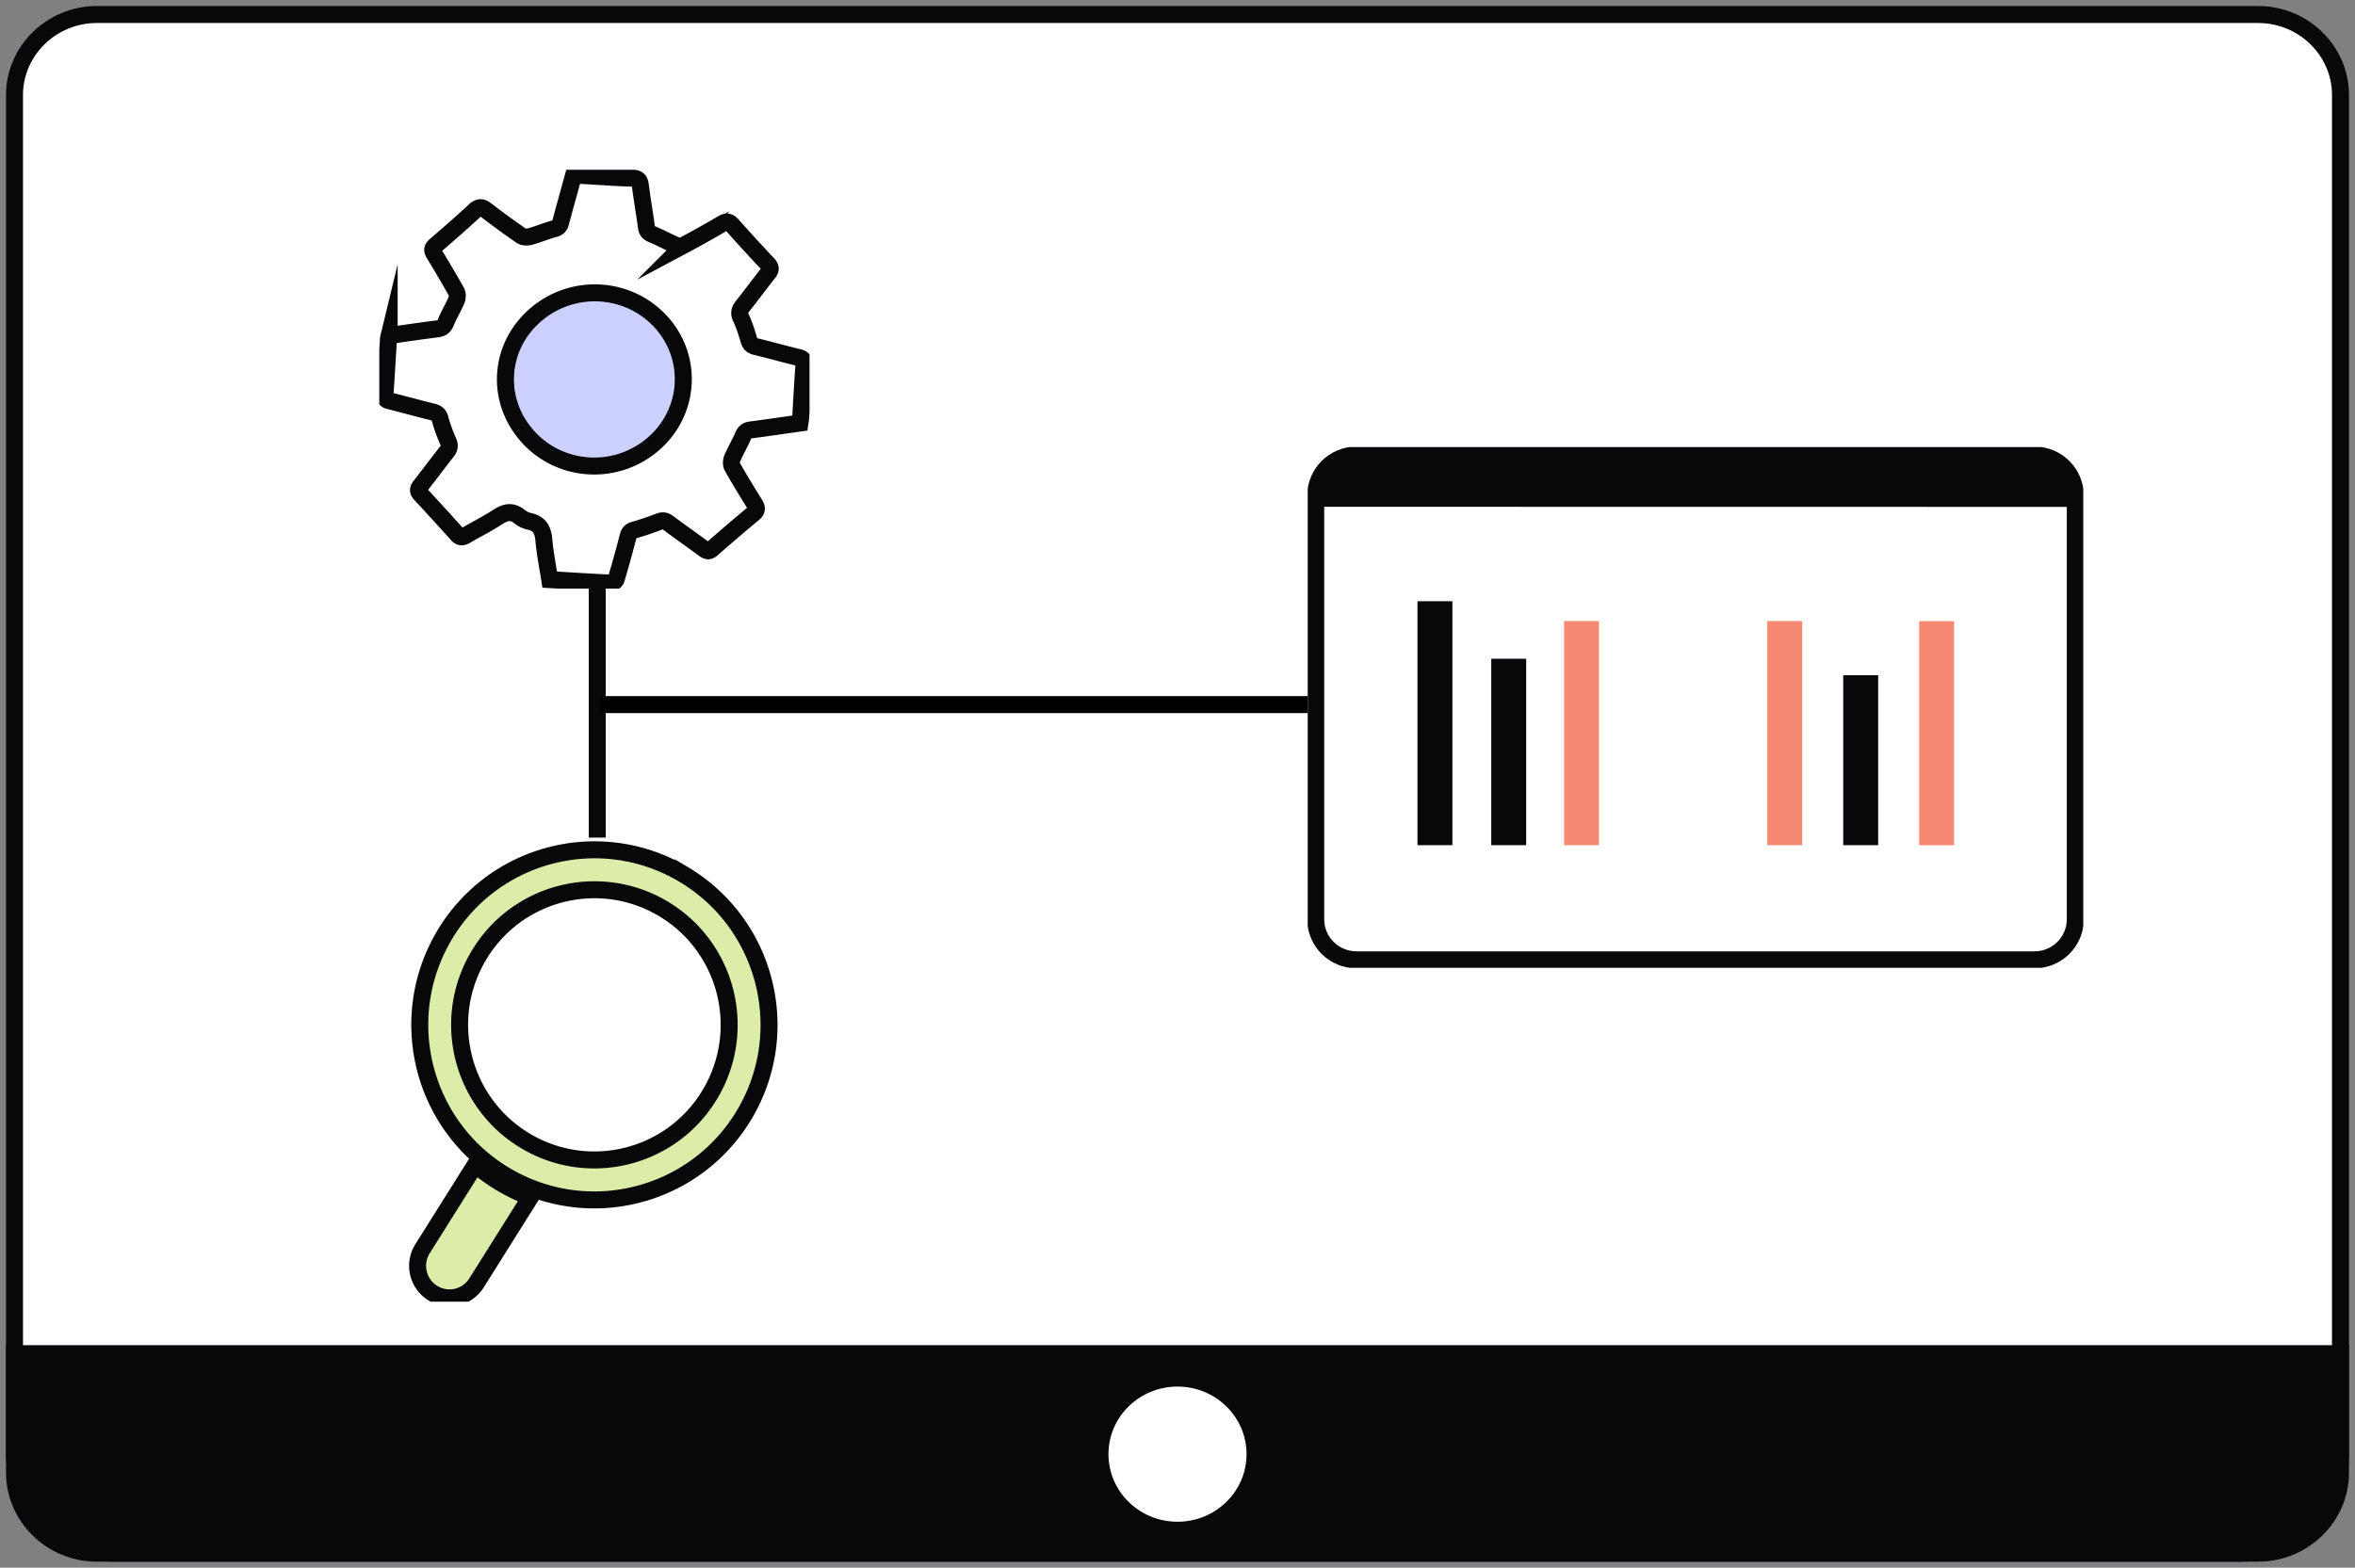 <svg fill="none" xmlns="http://www.w3.org/2000/svg" viewBox="0 0 416 277">
  <rect x="0" y="0" width="416" height="277" fill="#808080" stroke="none"/>
  <path d="M398.894 274.436H17.106c-8.025 0-14.543-6.427-14.543-14.209V16.773c0-7.782 6.518-14.209 14.543-14.209h381.788c8.025 0 14.543 6.427 14.543 14.21v243.453c0 7.782-6.518 14.209-14.543 14.209z" fill="#fff" stroke="#08080A" stroke-width="3" stroke-miterlimit="10"/>
  <path d="M395.899 275.936H20.097c-10.506 0-19.038-8.535-19.038-19.053v-19.197h413.878v19.197c0 10.514-8.528 19.053-19.038 19.053z" fill="#08080A"/>
  <path d="M208 268.882c6.736 0 12.196-5.346 12.196-11.941 0-6.595-5.46-11.941-12.196-11.941s-12.196 5.346-12.196 11.941c0 6.595 5.46 11.941 12.196 11.941z" fill="#fff"/>
  <g clip-path="url(#00N1tVagfHVua)">
    <path d="M359.382 80.407H239.625c-3.983 0-7.211 3.21-7.211 7.172v74.843c0 3.961 3.228 7.172 7.211 7.172h119.757c3.983 0 7.211-3.211 7.211-7.172V87.579c0-3.961-3.228-7.172-7.211-7.172z" fill="#fff" stroke="#08080A" stroke-width="3" stroke-miterlimit="10"/>
    <path d="M360.993 80.414l-122.965-.021c-3.095 0-5.607 2.498-5.607 5.576v3.576l134.179.021V85.99c0-3.078-2.511-5.576-5.607-5.576zm-104.435 25.813h-6.169v43.11h6.169v-43.11zm13.036 10.167h-6.17v32.943h6.17v-32.943z" fill="#08080A"/>
    <path d="M282.461 109.739h-6.169v39.604h6.169v-39.604zm35.893 0h-6.17v39.604h6.17v-39.604z" fill="#F58972"/>
    <path d="M331.77 119.311h-6.17v30.032h6.17v-30.032z" fill="#08080A"/>
    <path d="M345.178 109.746h-6.169v39.605h6.169v-39.605z" fill="#F58972"/>
  </g>
  <g clip-path="url(#00N1tVagfHVub)" stroke="#08080A" stroke-width="3" stroke-miterlimit="10">
    <path d="M104.997 82.437c8.72 0 15.79-6.89 15.79-15.39s-7.07-15.39-15.79-15.39c-8.72 0-15.79 6.89-15.79 15.39s7.07 15.39 15.79 15.39z" fill="#CCD0FF"/>
    <path d="M68.744 59.29c2.839-.405 5.658-.828 8.504-1.182.836-.101 1.225-.43 1.53-1.194.525-1.314 1.29-2.54 1.847-3.848.181-.436.22-1.099 0-1.497-1.251-2.268-2.586-4.492-3.928-6.71-.37-.612-.376-.991.214-1.497 2.36-2.022 4.7-4.062 6.974-6.172.772-.708 1.284-.594 2.036-.02a146.16 146.16 0 006.164 4.493c.37.253 1.063.271 1.523.145 1.465-.41 2.885-1.01 4.356-1.409.674-.177.914-.493 1.07-1.093.732-2.748 1.503-5.477 2.288-8.346.602.02 1.199.026 1.795.064 2.871.158 5.736.379 8.608.46.998.032 1.277.386 1.394 1.29.304 2.445.738 4.877 1.063 7.316.09.67.33 1.023.998 1.295 1.445.594 2.813 1.352 4.252 1.965.376.157.972.183 1.316 0a192.23 192.23 0 006.871-3.848c.745-.436 1.179-.341 1.737.284a314.49 314.49 0 006.274 6.855c.551.588.564.998.065 1.617-1.53 1.915-2.969 3.899-4.498 5.813-.545.682-.713 1.238-.305 2.097.59 1.245 1.005 2.584 1.393 3.905.188.657.487.992 1.174 1.156 2.528.613 5.03 1.32 7.558 1.927.751.183 1.069.43 1.004 1.27-.246 3.127-.395 6.26-.59 9.394-.019.29-.077.581-.129.929-2.911.41-5.789.847-8.667 1.213-.758.095-1.095.404-1.38 1.074-.571 1.34-1.329 2.603-1.899 3.942-.182.43-.221 1.1 0 1.491 1.257 2.224 2.592 4.404 3.941 6.57.414.664.492 1.119-.201 1.7a324.661 324.661 0 00-7.344 6.274c-.525.46-.882.36-1.374 0-2.107-1.555-4.253-3.058-6.346-4.625-.558-.417-1.011-.455-1.66-.202a45.219 45.219 0 01-4.336 1.46c-.655.183-.92.486-1.076 1.099a234.261 234.261 0 01-2.1 7.568c-.091.31-.57.733-.849.721-3.591-.165-7.182-.398-10.903-.62-.356-2.306-.83-4.605-1.03-6.936-.156-1.732-.655-2.95-2.554-3.355a4.354 4.354 0 01-1.744-.834c-1.355-1.1-2.521-.815-3.876.076-1.808 1.187-3.766 2.148-5.633 3.253-.654.392-1.063.297-1.555-.252a472.371 472.371 0 00-6.417-7.032c-.487-.518-.48-.904-.059-1.447 1.582-2.015 3.105-4.075 4.7-6.084.473-.6.55-1.093.227-1.813a28.442 28.442 0 01-1.44-4.006c-.2-.732-.563-1.017-1.27-1.187-2.56-.632-5.108-1.333-7.661-1.978-.558-.139-.843-.328-.798-.966.234-3.355.421-6.71.629-10.065.006-.145.065-.284.117-.499zm24.553 17.917c5.75 6.324 15.55 6.886 22.077 1.27 6.54-5.63 7.143-15.309 1.355-21.626-5.775-6.3-15.582-6.843-22.103-1.226-6.58 5.667-7.163 15.163-1.329 21.575v.007z" fill="#fff"/>
  </g>
  <path stroke="#08080A" stroke-width="3" d="M105.5 102v46"/>
  <path stroke="#000" stroke-width="3" d="M106 124.5h125"/>
  <g clip-path="url(#00N1tVagfHVuc)" fill="#DCEDA9" stroke="#08080A" stroke-width="3" stroke-miterlimit="10">
    <path d="M88.584 209.092a32.755 32.755 0 01-4.604-3.31l-9.431 15.004c-1.58 2.696-.69 6.167 1.995 7.753a5.625 5.625 0 007.722-2.003l9.43-15.004a32.688 32.688 0 01-5.112-2.44zm32.078-54.645c-14.674-8.674-33.582-3.776-42.232 10.935-8.65 14.714-3.766 33.672 10.908 42.346 14.675 8.674 33.582 3.776 42.232-10.938 8.651-14.714 3.766-33.673-10.908-42.346v.003zm4.84 38.759c-6.675 11.355-21.268 15.134-32.592 8.441-11.325-6.694-15.094-21.326-8.419-32.681 6.676-11.355 21.268-15.135 32.593-8.441 11.324 6.693 15.093 21.325 8.418 32.681z"/>
  </g>
  <defs>
    <clipPath id="00N1tVagfHVua">
      <path fill="#fff" transform="translate(231 79)" d="M0 0h137v92H0z"/>
    </clipPath>
    <clipPath id="00N1tVagfHVub">
      <path fill="#fff" transform="translate(67 30)" d="M0 0h76v74H0z"/>
    </clipPath>
    <clipPath id="00N1tVagfHVuc">
      <path fill="#fff" transform="translate(72 148)" d="M0 0h66v82H0z"/>
    </clipPath>
  </defs>
</svg>
